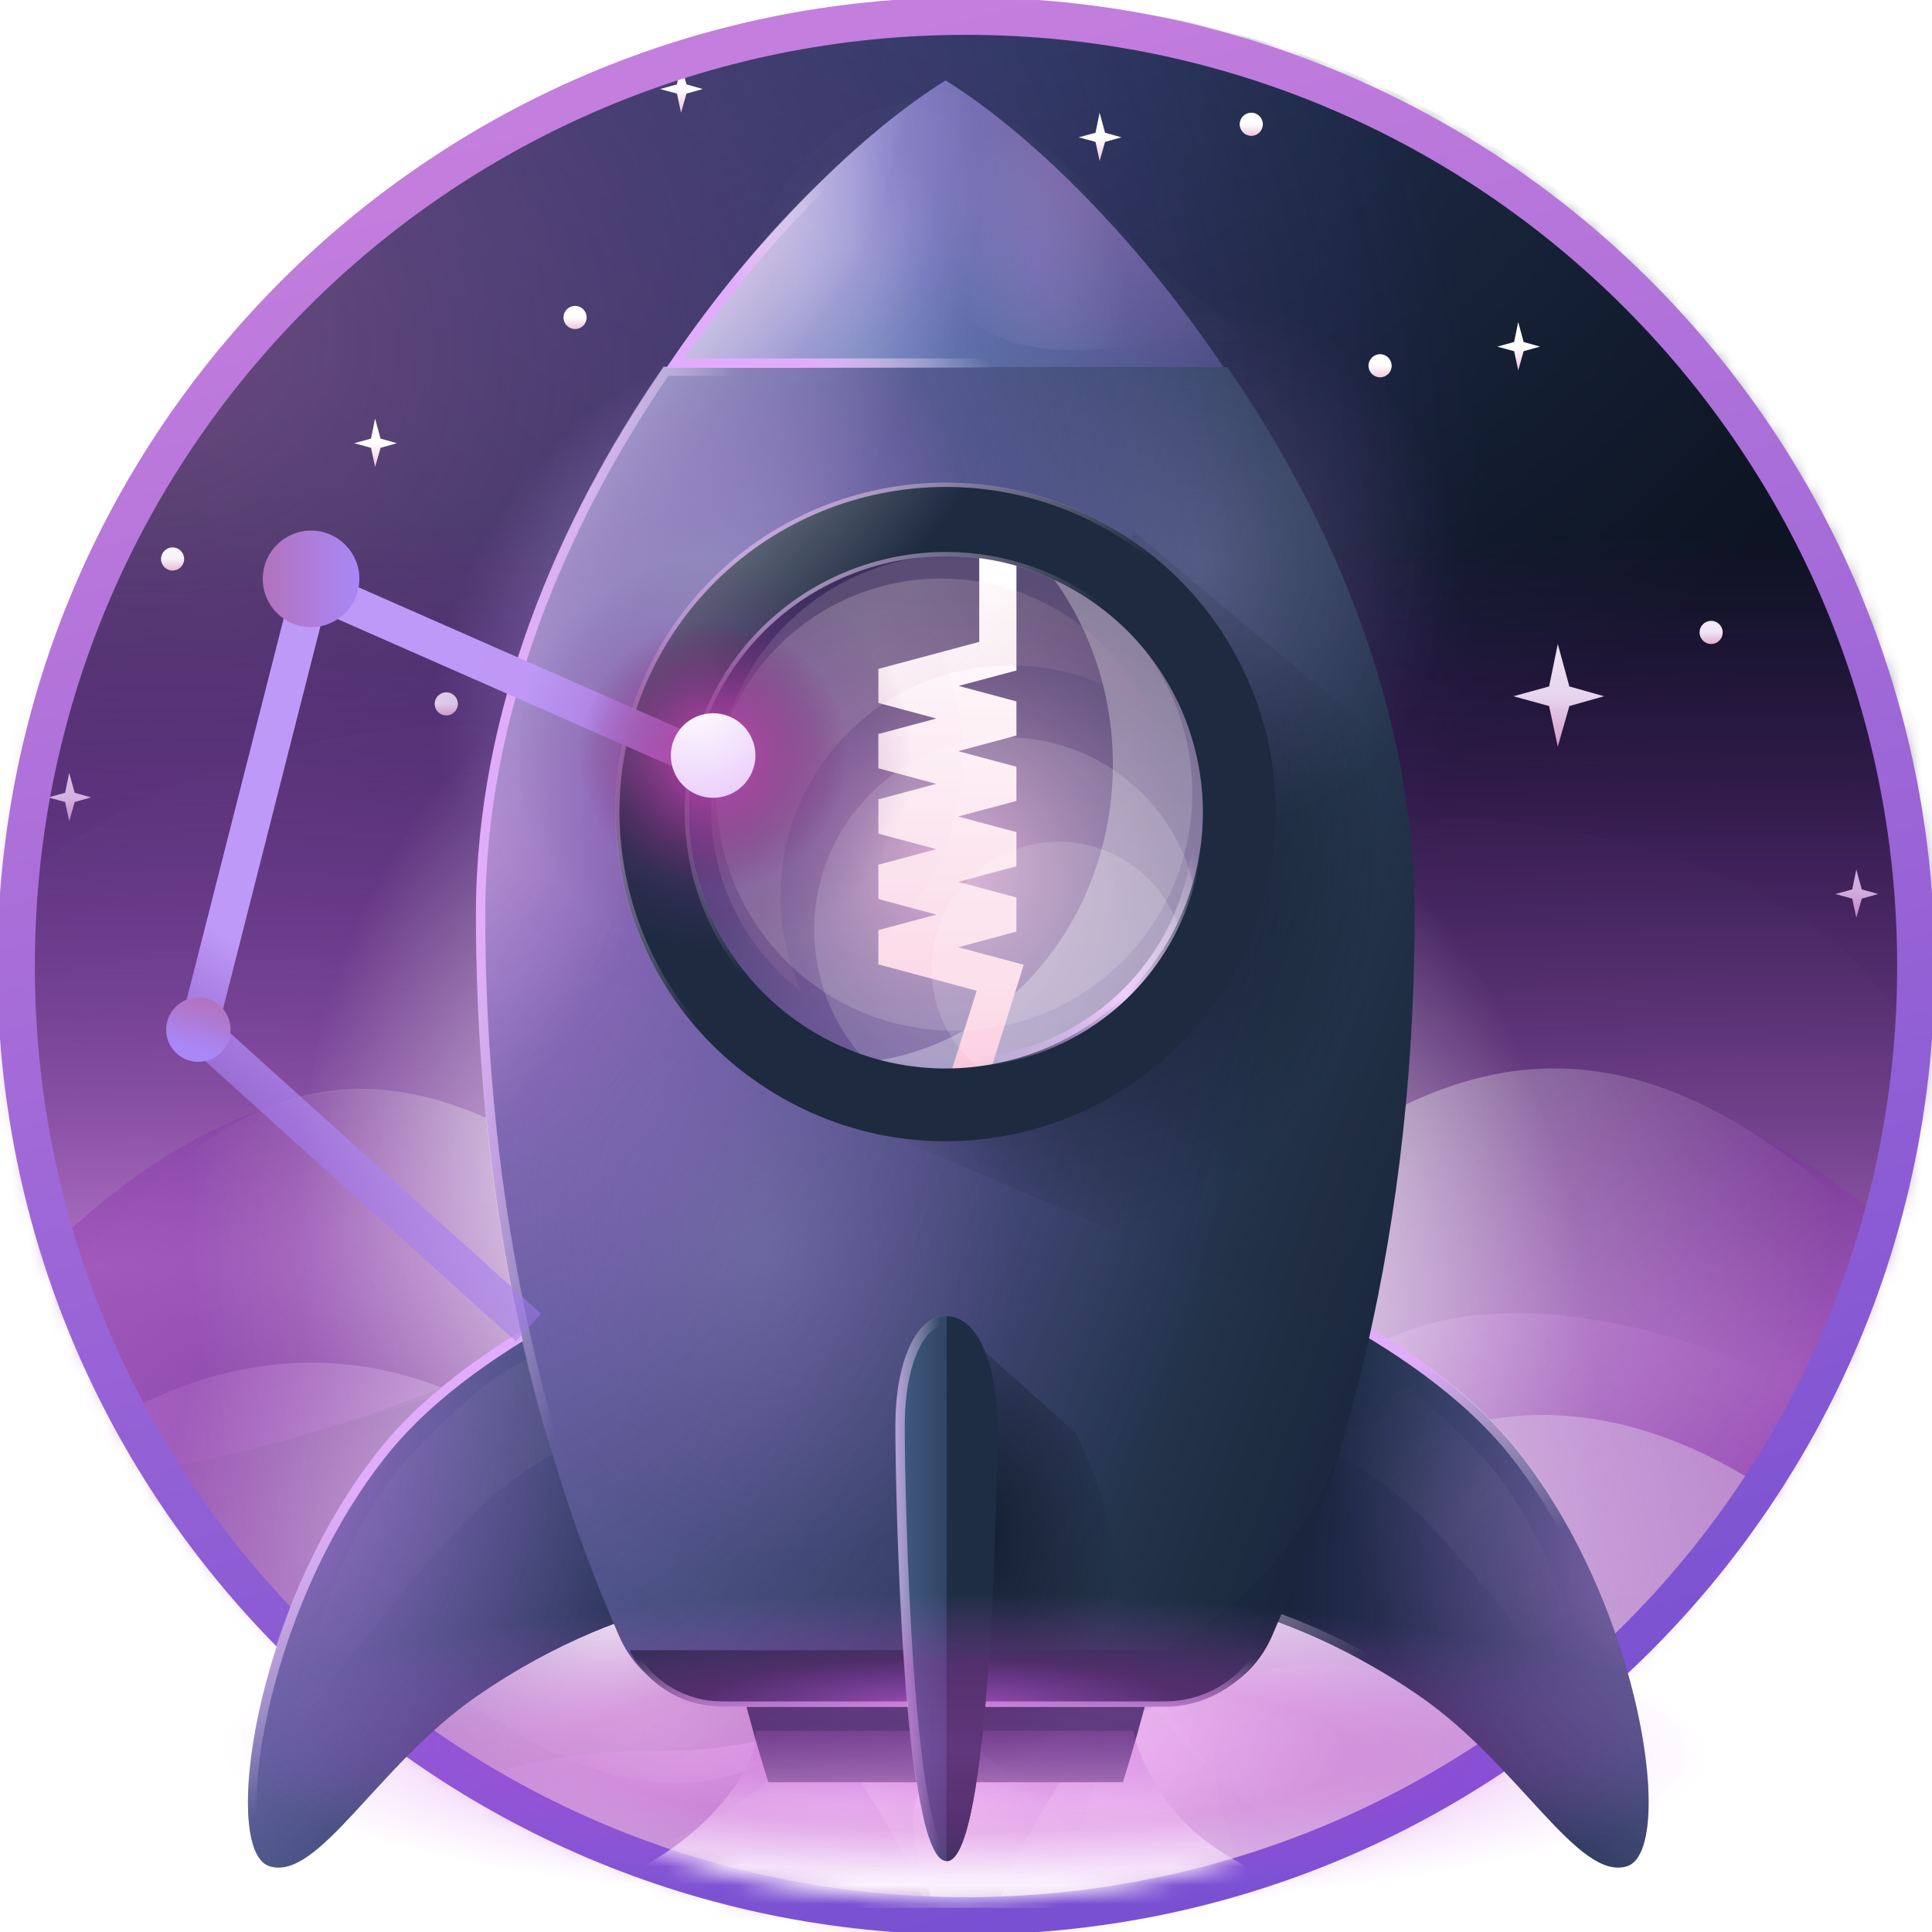 <svg width="103" height="103" viewBox="0 0 103 103" fill="none" xmlns="http://www.w3.org/2000/svg">
<g clip-path="url(#clip0_1632_44157)">
<mask id="mask0_1632_44157" style="mask-type:alpha" maskUnits="userSpaceOnUse" x="0" y="0" width="103" height="103">
<path d="M51.5 103C79.943 103 103 79.943 103 51.5C103 23.057 79.943 0 51.5 0C23.057 0 0 23.057 0 51.5C0 79.943 23.057 103 51.5 103Z" fill="#D9D9D9"/>
</mask>
<g mask="url(#mask0_1632_44157)">
<mask id="mask1_1632_44157" style="mask-type:alpha" maskUnits="userSpaceOnUse" x="0" y="0" width="103" height="103">
<path d="M51.5 103C79.943 103 103 79.943 103 51.5C103 23.057 79.943 0 51.5 0C23.057 0 0 23.057 0 51.5C0 79.943 23.057 103 51.5 103Z" fill="url(#paint0_radial_1632_44157)"/>
</mask>
<g mask="url(#mask1_1632_44157)">
<path d="M52.358 103C80.801 103 103.858 79.943 103.858 51.5C103.858 23.057 80.801 0 52.358 0C23.916 0 0.858 23.057 0.858 51.5C0.858 79.943 23.916 103 52.358 103Z" fill="url(#paint1_radial_1632_44157)"/>
<path opacity="0.6" d="M52.358 103C80.801 103 103.858 79.943 103.858 51.5C103.858 23.057 80.801 0 52.358 0C23.916 0 0.858 23.057 0.858 51.5C0.858 79.943 23.916 103 52.358 103Z" fill="url(#paint2_radial_1632_44157)"/>
<g filter="url(#filter0_d_1632_44157)">
<path d="M82.587 36.597L83.05 34.333L83.667 36.597L85.517 37.119L83.667 37.641L83.05 39.799L82.587 37.641L80.684 37.119L82.587 36.597Z" fill="url(#paint3_linear_1632_44157)"/>
</g>
<g filter="url(#filter1_d_1632_44157)">
<path d="M80.722 18.233L80.94 17.167L81.23 18.233L82.102 18.479L81.23 18.724L80.941 19.742L80.723 18.724L79.825 18.48L80.722 18.233Z" fill="url(#paint4_linear_1632_44157)"/>
</g>
<g filter="url(#filter2_d_1632_44157)">
<path d="M58.405 7.074L58.623 6.008L58.913 7.074L59.785 7.321L58.913 7.566L58.624 8.583L58.406 7.566L57.508 7.322L58.405 7.075V7.074Z" fill="url(#paint5_linear_1632_44157)"/>
</g>
<g filter="url(#filter3_d_1632_44157)">
<path d="M36.089 4.499L36.307 3.433L36.597 4.499L37.469 4.746L36.597 4.991L36.308 6.008L36.09 4.991L35.192 4.747L36.089 4.499Z" fill="url(#paint6_linear_1632_44157)"/>
</g>
<g filter="url(#filter4_d_1632_44157)">
<path d="M19.78 23.383L19.998 22.317L20.288 23.383L21.16 23.629L20.288 23.875L19.999 24.892L19.781 23.875L18.883 23.63L19.78 23.383Z" fill="url(#paint7_linear_1632_44157)"/>
</g>
<g filter="url(#filter5_d_1632_44157)">
<path d="M3.472 42.266L3.69 41.2L3.98 42.266L4.852 42.512L3.98 42.758L3.691 43.775L3.473 42.758L2.575 42.513L3.472 42.266Z" fill="url(#paint8_linear_1632_44157)"/>
</g>
<g filter="url(#filter6_d_1632_44157)">
<path d="M98.747 47.416L98.965 46.35L99.255 47.416L100.127 47.662L99.255 47.908L98.965 48.925L98.747 47.908L97.85 47.663L98.747 47.416Z" fill="url(#paint9_linear_1632_44157)"/>
</g>
<g filter="url(#filter7_d_1632_44157)">
<path d="M91.225 34.333C91.565 34.333 91.842 34.057 91.842 33.716C91.842 33.375 91.565 33.099 91.225 33.099C90.884 33.099 90.607 33.375 90.607 33.716C90.607 34.057 90.884 34.333 91.225 34.333Z" fill="url(#paint10_linear_1632_44157)"/>
</g>
<g filter="url(#filter8_d_1632_44157)">
<path d="M73.576 20.118C73.916 20.118 74.193 19.841 74.193 19.5C74.193 19.16 73.916 18.883 73.576 18.883C73.235 18.883 72.959 19.16 72.959 19.5C72.959 19.841 73.235 20.118 73.576 20.118Z" fill="url(#paint11_linear_1632_44157)"/>
</g>
<g filter="url(#filter9_d_1632_44157)">
<path d="M66.709 7.243C67.05 7.243 67.326 6.966 67.326 6.625C67.326 6.285 67.05 6.008 66.709 6.008C66.368 6.008 66.092 6.285 66.092 6.625C66.092 6.966 66.368 7.243 66.709 7.243Z" fill="url(#paint12_linear_1632_44157)"/>
</g>
<g filter="url(#filter10_d_1632_44157)">
<path d="M30.659 17.543C31 17.543 31.276 17.266 31.276 16.925C31.276 16.585 31 16.308 30.659 16.308C30.318 16.308 30.042 16.585 30.042 16.925C30.042 17.266 30.318 17.543 30.659 17.543Z" fill="url(#paint13_linear_1632_44157)"/>
</g>
<g filter="url(#filter11_d_1632_44157)">
<path d="M9.201 30.418C9.541 30.418 9.818 30.141 9.818 29.8C9.818 29.46 9.541 29.183 9.201 29.183C8.86 29.183 8.584 29.46 8.584 29.8C8.584 30.141 8.86 30.418 9.201 30.418Z" fill="url(#paint14_linear_1632_44157)"/>
</g>
<g filter="url(#filter12_d_1632_44157)">
<path d="M23.792 38.143C24.133 38.143 24.41 37.866 24.41 37.526C24.41 37.185 24.133 36.908 23.792 36.908C23.452 36.908 23.175 37.185 23.175 37.526C23.175 37.866 23.452 38.143 23.792 38.143Z" fill="url(#paint15_linear_1632_44157)"/>
</g>
<path d="M49.784 98.96C49.784 110.437 46.05 119.308 37.855 119.308C29.661 119.308 17.928 117.61 18.946 105.454C19.849 94.648 27.624 93.332 35.819 93.332C44.014 93.332 49.784 87.483 49.784 98.96Z" fill="url(#paint16_radial_1632_44157)"/>
<path opacity="0.829" d="M49.784 98.96C49.784 110.437 46.05 119.308 37.855 119.308C29.661 119.308 17.928 117.61 18.946 105.454C19.849 94.648 27.624 93.332 35.819 93.332C44.014 93.332 49.784 87.483 49.784 98.96Z" fill="url(#paint17_radial_1632_44157)"/>
<path d="M11.262 77.762C30.771 73.335 44.486 63.911 41.496 50.736C38.507 37.563 31.338 19.355 11.049 25.68C-6.988 31.302 -6.389 44.31 -3.399 57.483C-0.409 70.657 -8.245 82.19 11.261 77.762H11.262Z" fill="url(#paint18_radial_1632_44157)"/>
<path opacity="0.829" d="M11.262 77.762C30.77 73.335 44.885 65.669 42.772 56.356C40.658 47.043 34.744 34.362 14.345 40.208C-3.788 45.403 -4.02 54.748 -1.905 64.062C0.209 73.375 -8.245 82.19 11.262 77.762Z" fill="url(#paint19_radial_1632_44157)"/>
<path d="M0.593 68.72C10.041 58.331 21.599 54.169 30.935 62.661C40.27 71.151 52.239 84.846 41.072 94.795C31.147 103.639 21.205 96.775 11.869 88.284C2.532 79.793 -8.856 79.108 0.593 68.72Z" fill="url(#paint20_radial_1632_44157)"/>
<path opacity="0.829" d="M5.231 66.044C12.853 57.664 20.152 54.595 31.868 63.124C43.123 71.317 52.666 84.306 43.475 92.164C35.303 99.148 25.874 92.328 16.858 84.128C7.843 75.928 -2.39 74.424 5.231 66.044Z" fill="url(#paint21_radial_1632_44157)"/>
<path d="M-2.015 82.277C7.433 71.889 19.941 68.592 31.361 78.98C42.783 89.367 57.737 105.778 46.312 115.491C36.157 124.127 24.236 115.462 12.814 105.074C1.393 94.686 -11.464 92.667 -2.015 82.277Z" fill="url(#paint22_radial_1632_44157)"/>
<path opacity="0.829" d="M-2.015 82.277C7.433 71.889 19.941 68.592 31.361 78.98C42.783 89.367 57.737 105.778 46.312 115.491C36.157 124.127 24.236 115.462 12.814 105.074C1.393 94.686 -11.464 92.667 -2.015 82.277Z" fill="url(#paint23_radial_1632_44157)"/>
<path d="M50.046 102.103C54.62 112.629 61.58 119.277 69.096 116.011C76.611 112.745 86.694 106.511 80.917 95.768C75.781 86.218 68.125 88.109 60.609 91.375C53.094 94.642 45.471 91.576 50.046 102.103Z" fill="url(#paint24_radial_1632_44157)"/>
<path opacity="0.829" d="M50.046 102.103C54.62 112.629 61.58 119.277 69.096 116.011C76.611 112.745 86.694 106.511 80.917 95.768C75.781 86.218 68.125 88.109 60.609 91.375C53.094 94.642 45.471 91.576 50.046 102.103Z" fill="url(#paint25_radial_1632_44157)"/>
<path d="M91.572 72.099C80.768 68.226 70.927 69.391 67.656 78.517C64.385 87.643 61.301 101.282 73.15 104.251C83.682 106.89 88.025 98.675 91.297 89.549C94.567 80.423 102.376 75.971 91.572 72.099Z" fill="url(#paint26_radial_1632_44157)"/>
<path opacity="0.829" d="M91.572 72.099C80.768 68.226 70.927 69.391 67.656 78.517C64.385 87.643 61.301 101.282 73.15 104.251C83.682 106.89 88.025 98.675 91.297 89.549C94.567 80.423 102.376 75.971 91.572 72.099Z" fill="url(#paint27_radial_1632_44157)"/>
<path d="M89.668 85.636C70.117 82.059 56.266 72.394 59.037 57.251C61.808 42.105 68.668 20.951 89.031 26.619C107.134 31.657 106.748 46.438 103.978 61.581C101.207 76.726 109.22 89.213 89.668 85.636Z" fill="url(#paint28_radial_1632_44157)"/>
<path opacity="0.829" d="M89.668 85.636C70.117 82.059 55.866 74.589 57.756 64.258C59.645 53.928 65.244 39.667 85.717 44.737C103.916 49.243 104.367 59.456 102.477 69.786C100.586 80.116 109.22 89.213 89.668 85.636Z" fill="url(#paint29_radial_1632_44157)"/>
<path d="M111.508 75.414C97.398 59.901 82.239 51.779 72.904 60.27C63.568 68.761 52.29 83.214 68.391 98.59C82.706 112.26 93.183 105.983 102.518 97.491C111.854 89.001 125.617 90.927 111.508 75.414Z" fill="url(#paint30_radial_1632_44157)"/>
<path opacity="0.829" d="M105.176 70.877C93.794 58.363 84.112 52.674 71.873 60.628C60.117 68.269 51.632 82.421 64.806 94.658C76.515 105.535 86.377 99.189 95.393 90.989C104.408 82.788 116.557 83.39 105.176 70.877Z" fill="url(#paint31_radial_1632_44157)"/>
<path d="M101.16 85.511C91.712 75.122 79.655 71.415 69.223 80.903C58.792 90.391 45.253 105.514 56.556 115.339C66.602 124.073 77.585 116.262 88.016 106.774C98.448 97.286 110.609 95.899 101.16 85.511Z" fill="url(#paint32_radial_1632_44157)"/>
<path opacity="0.829" d="M101.16 85.511C91.712 75.122 79.655 71.415 69.223 80.903C58.792 90.391 45.253 105.514 56.556 115.339C66.602 124.073 77.585 116.262 88.016 106.774C98.448 97.286 110.609 95.899 101.16 85.511Z" fill="url(#paint33_radial_1632_44157)"/>
</g>
</g>
<path d="M51.5 102.142C79.469 102.142 102.142 79.469 102.142 51.5C102.142 23.531 79.469 0.858 51.5 0.858C23.531 0.858 0.858 23.531 0.858 51.5C0.858 79.469 23.531 102.142 51.5 102.142Z" stroke="url(#paint34_linear_1632_44157)" stroke-width="2"/>
<path d="M36.161 66.95C36.161 66.95 25.487 70.701 20.223 77.341C13.525 85.77 11.766 98.676 14.368 99.493C16.971 100.311 20.119 94.108 25.369 90.465C34.047 84.443 41.543 84.807 41.543 84.807L36.161 66.95Z" fill="url(#paint35_linear_1632_44157)"/>
<path opacity="0.6" d="M36.161 66.95C36.161 66.95 25.487 70.701 20.223 77.341C13.525 85.77 11.766 98.676 14.368 99.493C16.971 100.311 20.119 94.108 25.369 90.465C34.047 84.443 41.543 84.807 41.543 84.807L36.161 66.95Z" fill="url(#paint36_radial_1632_44157)"/>
<path opacity="0.05" d="M24.377 81.542C20.862 85.278 15.364 92.7 15.364 92.7C15.364 92.7 17.363 82.358 21.802 77.679C27.098 72.1 30.11 70.431 33.818 73.388C37.751 76.521 31.243 74.246 24.377 81.542Z" fill="url(#paint37_linear_1632_44157)"/>
<path d="M25.246 90.289C29.612 87.26 33.682 85.835 36.664 85.168C38.155 84.835 39.373 84.69 40.221 84.63C40.645 84.599 40.977 84.59 41.203 84.588H41.254L36.023 67.23C35.509 67.423 35 67.625 34.495 67.838C33.056 68.444 31.646 69.113 30.267 69.845C26.949 71.608 22.996 74.189 20.391 77.474C17.067 81.657 14.964 86.959 14.018 91.316C13.544 93.496 13.363 95.428 13.458 96.858C13.505 97.575 13.621 98.152 13.796 98.569C13.972 98.989 14.193 99.213 14.433 99.289C14.986 99.463 15.598 99.275 16.324 98.764C17.046 98.255 17.834 97.459 18.718 96.506C18.963 96.242 19.215 95.968 19.474 95.685C21.078 93.933 22.965 91.871 25.246 90.289ZM25.246 90.289L25.358 90.45" stroke="url(#paint38_linear_1632_44157)" stroke-width="0.5"/>
<path d="M64.95 66.95C64.95 66.95 75.626 70.701 80.889 77.341C87.587 85.77 89.347 98.676 86.744 99.493C84.143 100.311 80.993 94.108 75.744 90.465C67.065 84.443 59.569 84.807 59.569 84.807L64.95 66.95Z" fill="url(#paint39_linear_1632_44157)"/>
<path opacity="0.4" d="M64.95 66.95C64.95 66.95 75.626 70.701 80.889 77.341C87.587 85.77 89.347 98.676 86.744 99.493C84.143 100.311 80.993 94.108 75.744 90.465C67.065 84.443 59.569 84.807 59.569 84.807L64.95 66.95Z" fill="url(#paint40_radial_1632_44157)"/>
<path opacity="0.05" d="M76.449 81.542C79.965 85.278 85.462 92.7 85.462 92.7C85.462 92.7 83.464 82.358 79.024 77.679C73.73 72.1 70.717 70.431 67.007 73.388C63.076 76.521 69.582 74.246 76.449 81.542Z" fill="url(#paint41_linear_1632_44157)"/>
<path d="M75.866 90.289C78.147 91.871 80.035 93.933 81.639 95.685C81.898 95.968 82.149 96.242 82.394 96.506C83.279 97.459 84.067 98.255 84.79 98.764C85.514 99.275 86.126 99.463 86.68 99.289C86.919 99.213 87.141 98.989 87.317 98.569C87.492 98.152 87.608 97.575 87.655 96.858C87.75 95.428 87.568 93.496 87.095 91.316C86.148 86.959 84.045 81.657 80.721 77.473C78.117 74.188 74.163 71.608 70.845 69.845C69.467 69.113 68.056 68.444 66.618 67.838C66.079 67.611 65.644 67.439 65.343 67.324L65.091 67.229L59.858 84.588H59.91C60.136 84.591 60.467 84.6 60.891 84.63C62.089 84.722 63.278 84.901 64.449 85.168C67.431 85.835 71.501 87.26 75.866 90.289ZM75.866 90.289L75.759 90.444" stroke="url(#paint42_linear_1632_44157)" stroke-width="0.5"/>
<path d="M59.862 95.016C60.585 92.782 65.433 77.062 65.433 57.541C65.433 41.393 56.075 32.234 50.414 27.703C44.753 32.234 35.394 41.393 35.394 57.541C35.394 77.071 40.243 92.791 40.967 95.016H59.862Z" fill="url(#paint43_linear_1632_44157)"/>
<mask id="mask2_1632_44157" style="mask-type:alpha" maskUnits="userSpaceOnUse" x="29" y="85" width="44" height="17">
<path d="M50.986 101.283C62.837 101.283 72.444 97.825 72.444 93.558C72.444 89.292 62.837 85.833 50.986 85.833C39.135 85.833 29.527 89.292 29.527 93.558C29.527 97.825 39.135 101.283 50.986 101.283Z" fill="#D9D9D9"/>
</mask>
<g mask="url(#mask2_1632_44157)">
<g filter="url(#filter13_d_1632_44157)">
<path d="M40.255 92.271H60.426C60.426 92.271 60.855 94.917 63.431 97.421C66.005 99.925 71.585 101.713 71.585 101.713H29.097C29.097 101.713 34.398 100.274 37.681 96.992C40.685 93.987 40.255 92.271 40.255 92.271Z" fill="url(#paint44_linear_1632_44157)"/>
</g>
</g>
<path d="M25.407 48.743C25.407 67.93 30.297 81.06 33.032 87.272C34.004 89.477 36.25 90.881 38.659 90.881H62.165C64.574 90.881 66.82 89.477 67.792 87.273C70.528 81.062 75.417 67.936 75.417 48.742C75.417 37.871 70.989 27.629 65.434 19.573H35.39C29.823 27.637 25.407 37.871 25.407 48.743Z" fill="url(#paint45_linear_1632_44157)"/>
<path opacity="0.6" d="M25.407 48.743C25.407 67.93 30.297 81.06 33.033 87.272C34.004 89.477 36.25 90.881 38.659 90.881H62.165C64.574 90.881 66.82 89.477 67.792 87.273C70.528 81.062 75.417 67.936 75.417 48.742C75.417 37.871 70.989 27.629 65.434 19.573H35.39C29.824 27.637 25.407 37.871 25.407 48.743Z" fill="url(#paint46_radial_1632_44157)"/>
<path opacity="0.829" d="M25.407 48.743C25.407 60.073 27.112 69.292 29.072 76.22C31.667 85.396 40.877 90.881 50.412 90.881C59.948 90.881 69.158 85.397 71.753 76.221C73.712 69.292 75.417 60.076 75.417 48.742C75.417 37.871 70.989 27.629 65.434 19.573H35.39C29.823 27.637 25.407 37.871 25.407 48.743Z" fill="url(#paint47_radial_1632_44157)"/>
<path d="M73.731 39.483L60.427 28.325L48.41 60.942L71.585 70.812L73.731 39.483Z" fill="url(#paint48_radial_1632_44157)"/>
<path opacity="0.3" d="M68.98 46.122C76.563 43.743 80.296 34.118 77.317 24.622C74.339 15.127 65.777 9.358 58.194 11.736C50.611 14.115 46.878 23.741 49.857 33.236C52.835 42.732 61.397 48.501 68.98 46.122Z" fill="url(#paint49_radial_1632_44157)"/>
<path opacity="0.3" d="M46.664 85.605C54.247 83.226 57.518 72.129 53.971 60.82C50.423 49.51 41.4 42.27 33.817 44.649C26.234 47.028 22.962 58.124 26.51 69.434C30.058 80.744 39.081 87.984 46.664 85.605Z" fill="url(#paint50_radial_1632_44157)"/>
<path d="M26.119 49.187C31.766 52.934 41.655 47.964 48.209 38.088C54.762 28.211 55.497 17.167 49.851 13.421C44.205 9.675 34.315 14.644 27.762 24.521C21.209 34.398 20.473 45.441 26.119 49.187Z" fill="url(#paint51_radial_1632_44157)"/>
<path opacity="0.814" d="M48.41 79.162C48.41 86.584 50.214 90.995 50.481 91.842L57.499 97.85C57.766 97.003 59.569 92.595 59.569 85.17C59.569 81.898 58.581 78.816 57.341 76.392L50.638 70.383C49.395 72.811 48.41 75.889 48.41 79.162Z" fill="url(#paint52_radial_1632_44157)"/>
<path d="M33.563 87.979H67.293C66.772 88.892 66.019 89.65 65.11 90.177C64.201 90.705 63.169 90.983 62.117 90.983H38.483C37.465 90.983 36.468 90.703 35.6 90.173C34.732 89.643 34.028 88.884 33.563 87.979Z" fill="#1B283E"/>
<path opacity="0.6" d="M33.563 87.979H67.293C66.772 88.892 66.019 89.65 65.11 90.177C64.201 90.705 63.169 90.983 62.117 90.983H38.483C37.465 90.983 36.468 90.703 35.6 90.173C34.732 89.643 34.028 88.884 33.563 87.979Z" fill="url(#paint53_radial_1632_44157)"/>
<path d="M38.483 90.855C37.526 90.855 36.586 90.6 35.76 90.118C34.933 89.635 34.249 88.942 33.779 88.108H67.067C66.543 88.948 65.813 89.641 64.947 90.122C64.081 90.602 63.107 90.855 62.117 90.855H38.483Z" stroke="url(#paint54_linear_1632_44157)" stroke-width="0.3"/>
<path d="M34.827 90.667C34.715 90.416 34.562 90.091 34.375 89.692C32.24 85.142 25.622 71.047 25.622 48.742C25.622 37.968 29.982 27.815 35.503 19.787H65.321C70.83 27.806 75.202 37.969 75.202 48.742C75.202 71.052 68.586 85.14 66.449 89.69C66.262 90.09 66.108 90.415 65.997 90.667H34.827Z" stroke="url(#paint55_linear_1632_44157)" stroke-width="0.5"/>
<path d="M50.413 4.292C46.067 6.994 40.402 12.435 35.594 19.573H65.23C60.422 12.435 54.757 6.994 50.413 4.292Z" fill="url(#paint56_linear_1632_44157)"/>
<path opacity="0.829" d="M50.413 4.292C46.067 6.994 40.402 12.435 35.594 19.573H65.23C60.422 12.435 54.757 6.994 50.413 4.292Z" fill="url(#paint57_radial_1632_44157)"/>
<path opacity="0.6" d="M50.413 4.292C46.067 6.994 40.402 12.435 35.594 19.573H65.23C60.422 12.435 54.757 6.994 50.413 4.292Z" fill="url(#paint58_radial_1632_44157)"/>
<path opacity="0.6" d="M50.413 4.292C46.067 6.994 40.402 12.435 35.594 19.573H65.23C60.422 12.435 54.757 6.994 50.413 4.292Z" fill="url(#paint59_radial_1632_44157)"/>
<path opacity="0.829" d="M50.413 4.292C46.067 6.994 40.402 12.435 35.594 19.573H65.23C60.422 12.435 54.757 6.994 50.413 4.292Z" fill="url(#paint60_radial_1632_44157)"/>
<path opacity="0.829" d="M59.225 11.545C62.766 16.259 69.958 18.789 63.487 18.076C62.193 17.719 54.169 20.672 50.63 15.957C47.089 11.242 46.143 6.432 48.516 5.214C50.891 3.996 55.684 6.83 59.225 11.545Z" fill="url(#paint61_radial_1632_44157)"/>
<path opacity="0.829" d="M41.5 10.416C39.089 14.267 38.966 18.536 41.224 19.949C43.481 21.363 47.267 19.387 49.678 15.536C52.09 11.684 52.214 7.416 49.956 6.002C47.697 4.589 43.912 6.564 41.501 10.416H41.5Z" fill="url(#paint62_radial_1632_44157)"/>
<path d="M64.825 19.358H35.999C40.703 12.466 46.182 7.208 50.413 4.545C54.642 7.208 60.122 12.466 64.825 19.358Z" stroke="url(#paint63_linear_1632_44157)" stroke-width="0.5"/>
<path d="M50.467 70.172H50.459C48.843 70.172 47.77 72.664 47.77 76.002C47.77 79.349 48.128 99.217 50.459 99.217H50.476C52.807 99.217 53.164 79.341 53.164 76.002C53.156 72.664 52.084 70.172 50.467 70.172Z" fill="url(#paint64_linear_1632_44157)"/>
<path d="M50.468 99.003H50.476C50.539 99.003 50.623 98.972 50.731 98.851C50.839 98.729 50.952 98.538 51.063 98.273C51.287 97.744 51.489 96.974 51.669 96.02C52.028 94.117 52.29 91.538 52.48 88.847C52.861 83.467 52.95 77.668 52.95 76.003C52.945 74.352 52.679 72.927 52.224 71.923C51.764 70.91 51.148 70.387 50.468 70.387H50.459C49.778 70.387 49.161 70.911 48.704 71.924C48.251 72.927 47.984 74.352 47.984 76.002C47.984 77.672 48.074 83.471 48.454 88.85C48.644 91.54 48.906 94.119 49.265 96.021C49.445 96.975 49.648 97.745 49.871 98.274C49.983 98.538 50.095 98.73 50.203 98.851C50.312 98.972 50.395 99.003 50.458 99.003H50.468ZM50.468 99.003V99.217" stroke="url(#paint65_linear_1632_44157)" stroke-width="0.5"/>
<path d="M50.468 70.172L50.459 99.227H50.468C52.798 99.227 53.156 79.349 53.156 76.011C53.156 72.664 52.084 70.172 50.468 70.172Z" fill="#1F2D44"/>
<mask id="mask3_1632_44157" style="mask-type:alpha" maskUnits="userSpaceOnUse" x="35" y="28" width="31" height="31">
<path d="M50.423 28.436C42.222 28.436 35.591 35.062 35.591 43.221C35.591 51.394 42.239 58.004 50.423 58.004C58.623 58.004 65.254 51.378 65.254 43.221C65.254 35.046 58.623 28.436 50.423 28.436Z" fill="#A5DCF0"/>
</mask>
<g mask="url(#mask3_1632_44157)">
<path d="M34.889 46.001C34.889 37.219 39.585 29.061 50.705 28.886C61.827 28.713 66.692 37.219 66.692 46.001C66.692 54.783 59.661 63.293 50.879 63.293C42.097 63.293 34.889 54.783 34.889 46.001Z" fill="url(#paint66_radial_1632_44157)"/>
<path d="M50.531 30.277C42.374 30.277 35.761 36.89 35.761 45.047C35.761 53.204 42.374 59.817 50.531 59.817C58.688 59.817 65.301 53.204 65.301 45.047C65.301 36.89 58.688 30.277 50.531 30.277Z" fill="url(#paint67_radial_1632_44157)"/>
<path opacity="0.4" d="M34.508 44.714C34.508 35.647 41.144 28.297 50.615 28.297C60.087 28.297 66.723 35.647 66.723 44.714C66.723 53.781 60.088 63.293 50.615 63.293C41.144 63.293 34.508 53.781 34.508 44.714Z" fill="url(#paint68_linear_1632_44157)"/>
<g style="mix-blend-mode:soft-light" opacity="0.3">
<path fill-rule="evenodd" clip-rule="evenodd" d="M39.159 55.547C40.858 56.294 42.714 56.706 44.658 56.706C52.761 56.706 59.329 49.563 59.329 40.752C59.329 36.991 58.133 33.533 56.131 30.805C61.508 33.172 65.302 38.905 65.302 45.601C65.302 54.412 58.733 61.555 50.631 61.555C45.987 61.555 41.847 59.209 39.159 55.547Z" fill="white"/>
</g>
<g filter="url(#filter14_d_1632_44157)">
<path fill-rule="evenodd" clip-rule="evenodd" d="M52.663 50.923L52.665 50.92L54.579 51.433L49.392 67.932L47.478 67.419L52.069 52.818L46.83 51.414L46.827 49.585L46.839 49.583L49.918 48.758L46.83 47.929L46.827 46.101L46.838 46.099L49.918 45.273L46.83 44.445L46.827 42.616L46.835 42.614L49.918 41.789L46.83 40.961L46.827 39.132L46.837 39.13L49.918 38.305L46.83 37.477V35.661L52.206 34.22V27.038H54.189V35.739H54.187L54.188 35.744L51.107 36.569L54.185 37.393H54.188V39.214L51.083 40.046L54.183 40.877L54.188 40.878V42.699L51.083 43.531L54.184 44.362H54.188V46.183L51.083 47.015L54.186 47.846L54.188 47.847V49.667L51.083 50.5L52.663 50.923Z" fill="url(#paint69_linear_1632_44157)"/>
</g>
<g style="mix-blend-mode:soft-light" opacity="0.15">
<path d="M53.66 39.312C47.998 39.312 43.408 43.903 43.408 49.565C43.408 55.227 47.998 59.816 53.66 59.816C59.322 59.816 63.912 55.227 63.912 49.565C63.912 43.903 59.322 39.312 53.66 39.312Z" fill="white"/>
</g>
<g style="mix-blend-mode:soft-light" opacity="0.15">
<path d="M56.44 44.873C52.697 44.873 49.663 47.907 49.663 51.65C49.663 55.393 52.697 58.428 56.44 58.428C60.183 58.428 63.217 55.393 63.217 51.65C63.217 47.907 60.183 44.873 56.44 44.873Z" fill="white"/>
</g>
<g style="mix-blend-mode:soft-light" opacity="0.15">
<path d="M50.879 29.581C43.873 29.581 38.193 35.261 38.193 42.267C38.193 49.273 43.873 54.952 50.879 54.952C57.885 54.952 63.564 49.273 63.564 42.267C63.564 35.261 57.885 29.581 50.879 29.581Z" fill="white"/>
</g>
<path opacity="0.2" fill-rule="evenodd" clip-rule="evenodd" d="M61.335 37.993C59.197 36.355 56.578 35.47 53.885 35.474C47.108 35.474 41.614 40.967 41.614 47.745C41.614 49.573 42.014 51.307 42.73 52.865C41.23 51.72 40.014 50.245 39.178 48.554C38.343 46.862 37.908 45.001 37.91 43.114C37.91 36.338 43.404 30.843 50.181 30.843C55.13 30.843 59.395 33.774 61.335 37.993Z" fill="url(#paint70_linear_1632_44157)"/>
</g>
<path d="M65.722 51.943C70.51 43.511 67.551 32.821 59.092 28.033C50.633 23.261 39.893 26.211 35.106 34.642C30.319 43.075 33.278 53.764 41.737 58.553C50.196 63.342 60.935 60.375 65.722 51.943ZM62.342 50.04C58.606 56.602 50.244 58.907 43.661 55.183C37.079 51.459 34.767 43.123 38.503 36.562C42.238 30 50.6 27.695 57.183 31.418C63.766 35.144 66.079 43.478 62.342 50.04Z" fill="#1B283E"/>
<path opacity="0.829" d="M65.722 51.943C70.51 43.511 67.551 32.821 59.092 28.033C50.633 23.261 39.893 26.211 35.106 34.642C30.319 43.075 33.278 53.764 41.737 58.553C50.196 63.342 60.935 60.375 65.722 51.943ZM62.342 50.04C58.606 56.602 50.244 58.907 43.661 55.183C37.079 51.459 34.767 43.123 38.503 36.562C42.238 30 50.6 27.695 57.183 31.418C63.766 35.144 66.079 43.478 62.342 50.04Z" fill="url(#paint71_radial_1632_44157)"/>
<path d="M63.86 43.775C63.86 50.886 58.096 56.65 50.985 56.65" stroke="url(#paint72_linear_1632_44157)" stroke-width="0.5"/>
<path d="M35.191 34.691C39.951 26.305 50.632 23.371 59.044 28.117C67.455 32.879 70.4 43.51 65.638 51.895C60.877 60.281 50.197 63.231 41.785 58.469C33.373 53.707 30.43 43.076 35.191 34.691ZM43.614 55.268C50.243 59.019 58.664 56.696 62.426 50.088C66.189 43.479 63.86 35.084 57.231 31.334C50.601 27.583 42.181 29.905 38.418 36.514C34.655 43.123 36.985 51.517 43.614 55.268Z" stroke="url(#paint73_linear_1632_44157)" stroke-width="0.226"/>
<path opacity="0.3" d="M8.583 93.558C8.583 98.299 27.029 102.142 49.783 102.142C72.537 102.142 90.983 98.299 90.983 93.558C90.983 88.818 72.537 84.975 49.783 84.975C27.029 84.975 8.583 88.818 8.583 93.558Z" fill="url(#paint74_radial_1632_44157)"/>
<path d="M28.172 70.774L10.576 54.895L16.584 31.291L38.042 40.732" stroke="url(#paint75_linear_1632_44157)" stroke-width="2.001"/>
<path style="mix-blend-mode:lighten" d="M34.678 46.539C38.135 48.384 42.433 47.078 44.279 43.62C46.124 40.163 44.818 35.865 41.36 34.019C37.903 32.174 33.605 33.48 31.759 36.938C29.914 40.395 31.22 44.693 34.678 46.539Z" fill="url(#paint76_radial_1632_44157)"/>
<path opacity="0.6" d="M31.754 52.016C38.236 55.476 46.296 53.026 49.756 46.544C53.216 40.062 50.766 32.002 44.284 28.542C37.802 25.082 29.742 27.532 26.282 34.014C22.822 40.496 25.272 48.556 31.754 52.016Z" fill="url(#paint77_radial_1632_44157)"/>
<path d="M36.957 42.268C38.056 42.855 39.422 42.439 40.008 41.341C40.595 40.242 40.18 38.876 39.081 38.29C37.982 37.703 36.616 38.119 36.03 39.217C35.444 40.316 35.859 41.682 36.957 42.268Z" fill="url(#paint78_radial_1632_44157)"/>
<path d="M16.584 33.436C18.006 33.436 19.159 32.283 19.159 30.861C19.159 29.439 18.006 28.286 16.584 28.286C15.162 28.286 14.009 29.439 14.009 30.861C14.009 32.283 15.162 33.436 16.584 33.436Z" fill="url(#paint79_linear_1632_44157)"/>
<path d="M10.576 56.611C11.524 56.611 12.292 55.843 12.292 54.895C12.292 53.947 11.524 53.178 10.576 53.178C9.627 53.178 8.859 53.947 8.859 54.895C8.859 55.843 9.627 56.611 10.576 56.611Z" fill="url(#paint80_linear_1632_44157)"/>
</g>
<defs>
<filter id="filter0_d_1632_44157" x="76.304" y="29.953" width="13.594" height="14.226" filterUnits="userSpaceOnUse" color-interpolation-filters="sRGB">
<feFlood flood-opacity="0" result="BackgroundImageFix"/>
<feColorMatrix in="SourceAlpha" type="matrix" values="0 0 0 0 0 0 0 0 0 0 0 0 0 0 0 0 0 0 127 0" result="hardAlpha"/>
<feOffset/>
<feGaussianBlur stdDeviation="2.19"/>
<feColorMatrix type="matrix" values="0 0 0 0 0.951 0 0 0 0 0.371 0 0 0 0 0.61 0 0 0 1 0"/>
<feBlend mode="normal" in2="BackgroundImageFix" result="effect1_dropShadow_1632_44157"/>
<feBlend mode="normal" in="SourceGraphic" in2="effect1_dropShadow_1632_44157" result="shape"/>
</filter>
<filter id="filter1_d_1632_44157" x="77.761" y="15.103" width="6.405" height="6.703" filterUnits="userSpaceOnUse" color-interpolation-filters="sRGB">
<feFlood flood-opacity="0" result="BackgroundImageFix"/>
<feColorMatrix in="SourceAlpha" type="matrix" values="0 0 0 0 0 0 0 0 0 0 0 0 0 0 0 0 0 0 127 0" result="hardAlpha"/>
<feOffset/>
<feGaussianBlur stdDeviation="1.032"/>
<feColorMatrix type="matrix" values="0 0 0 0 0.951 0 0 0 0 0.371 0 0 0 0 0.61 0 0 0 1 0"/>
<feBlend mode="normal" in2="BackgroundImageFix" result="effect1_dropShadow_1632_44157"/>
<feBlend mode="normal" in="SourceGraphic" in2="effect1_dropShadow_1632_44157" result="shape"/>
</filter>
<filter id="filter2_d_1632_44157" x="55.444" y="3.944" width="6.405" height="6.703" filterUnits="userSpaceOnUse" color-interpolation-filters="sRGB">
<feFlood flood-opacity="0" result="BackgroundImageFix"/>
<feColorMatrix in="SourceAlpha" type="matrix" values="0 0 0 0 0 0 0 0 0 0 0 0 0 0 0 0 0 0 127 0" result="hardAlpha"/>
<feOffset/>
<feGaussianBlur stdDeviation="1.032"/>
<feColorMatrix type="matrix" values="0 0 0 0 0.951 0 0 0 0 0.371 0 0 0 0 0.61 0 0 0 1 0"/>
<feBlend mode="normal" in2="BackgroundImageFix" result="effect1_dropShadow_1632_44157"/>
<feBlend mode="normal" in="SourceGraphic" in2="effect1_dropShadow_1632_44157" result="shape"/>
</filter>
<filter id="filter3_d_1632_44157" x="33.128" y="1.369" width="6.405" height="6.703" filterUnits="userSpaceOnUse" color-interpolation-filters="sRGB">
<feFlood flood-opacity="0" result="BackgroundImageFix"/>
<feColorMatrix in="SourceAlpha" type="matrix" values="0 0 0 0 0 0 0 0 0 0 0 0 0 0 0 0 0 0 127 0" result="hardAlpha"/>
<feOffset/>
<feGaussianBlur stdDeviation="1.032"/>
<feColorMatrix type="matrix" values="0 0 0 0 0.951 0 0 0 0 0.371 0 0 0 0 0.61 0 0 0 1 0"/>
<feBlend mode="normal" in2="BackgroundImageFix" result="effect1_dropShadow_1632_44157"/>
<feBlend mode="normal" in="SourceGraphic" in2="effect1_dropShadow_1632_44157" result="shape"/>
</filter>
<filter id="filter4_d_1632_44157" x="16.819" y="20.253" width="6.405" height="6.703" filterUnits="userSpaceOnUse" color-interpolation-filters="sRGB">
<feFlood flood-opacity="0" result="BackgroundImageFix"/>
<feColorMatrix in="SourceAlpha" type="matrix" values="0 0 0 0 0 0 0 0 0 0 0 0 0 0 0 0 0 0 127 0" result="hardAlpha"/>
<feOffset/>
<feGaussianBlur stdDeviation="1.032"/>
<feColorMatrix type="matrix" values="0 0 0 0 0.951 0 0 0 0 0.371 0 0 0 0 0.61 0 0 0 1 0"/>
<feBlend mode="normal" in2="BackgroundImageFix" result="effect1_dropShadow_1632_44157"/>
<feBlend mode="normal" in="SourceGraphic" in2="effect1_dropShadow_1632_44157" result="shape"/>
</filter>
<filter id="filter5_d_1632_44157" x="0.511" y="39.136" width="6.405" height="6.703" filterUnits="userSpaceOnUse" color-interpolation-filters="sRGB">
<feFlood flood-opacity="0" result="BackgroundImageFix"/>
<feColorMatrix in="SourceAlpha" type="matrix" values="0 0 0 0 0 0 0 0 0 0 0 0 0 0 0 0 0 0 127 0" result="hardAlpha"/>
<feOffset/>
<feGaussianBlur stdDeviation="1.032"/>
<feColorMatrix type="matrix" values="0 0 0 0 0.951 0 0 0 0 0.371 0 0 0 0 0.61 0 0 0 1 0"/>
<feBlend mode="normal" in2="BackgroundImageFix" result="effect1_dropShadow_1632_44157"/>
<feBlend mode="normal" in="SourceGraphic" in2="effect1_dropShadow_1632_44157" result="shape"/>
</filter>
<filter id="filter6_d_1632_44157" x="95.786" y="44.286" width="6.405" height="6.703" filterUnits="userSpaceOnUse" color-interpolation-filters="sRGB">
<feFlood flood-opacity="0" result="BackgroundImageFix"/>
<feColorMatrix in="SourceAlpha" type="matrix" values="0 0 0 0 0 0 0 0 0 0 0 0 0 0 0 0 0 0 127 0" result="hardAlpha"/>
<feOffset/>
<feGaussianBlur stdDeviation="1.032"/>
<feColorMatrix type="matrix" values="0 0 0 0 0.951 0 0 0 0 0.371 0 0 0 0 0.61 0 0 0 1 0"/>
<feBlend mode="normal" in2="BackgroundImageFix" result="effect1_dropShadow_1632_44157"/>
<feBlend mode="normal" in="SourceGraphic" in2="effect1_dropShadow_1632_44157" result="shape"/>
</filter>
<filter id="filter7_d_1632_44157" x="80.537" y="23.029" width="21.374" height="21.374" filterUnits="userSpaceOnUse" color-interpolation-filters="sRGB">
<feFlood flood-opacity="0" result="BackgroundImageFix"/>
<feColorMatrix in="SourceAlpha" type="matrix" values="0 0 0 0 0 0 0 0 0 0 0 0 0 0 0 0 0 0 127 0" result="hardAlpha"/>
<feOffset/>
<feGaussianBlur stdDeviation="5.035"/>
<feColorMatrix type="matrix" values="0 0 0 0 0.951 0 0 0 0 0.371 0 0 0 0 0.61 0 0 0 1 0"/>
<feBlend mode="normal" in2="BackgroundImageFix" result="effect1_dropShadow_1632_44157"/>
<feBlend mode="normal" in="SourceGraphic" in2="effect1_dropShadow_1632_44157" result="shape"/>
</filter>
<filter id="filter8_d_1632_44157" x="62.889" y="8.813" width="21.374" height="21.374" filterUnits="userSpaceOnUse" color-interpolation-filters="sRGB">
<feFlood flood-opacity="0" result="BackgroundImageFix"/>
<feColorMatrix in="SourceAlpha" type="matrix" values="0 0 0 0 0 0 0 0 0 0 0 0 0 0 0 0 0 0 127 0" result="hardAlpha"/>
<feOffset/>
<feGaussianBlur stdDeviation="5.035"/>
<feColorMatrix type="matrix" values="0 0 0 0 0.951 0 0 0 0 0.371 0 0 0 0 0.61 0 0 0 1 0"/>
<feBlend mode="normal" in2="BackgroundImageFix" result="effect1_dropShadow_1632_44157"/>
<feBlend mode="normal" in="SourceGraphic" in2="effect1_dropShadow_1632_44157" result="shape"/>
</filter>
<filter id="filter9_d_1632_44157" x="56.022" y="-4.062" width="21.374" height="21.374" filterUnits="userSpaceOnUse" color-interpolation-filters="sRGB">
<feFlood flood-opacity="0" result="BackgroundImageFix"/>
<feColorMatrix in="SourceAlpha" type="matrix" values="0 0 0 0 0 0 0 0 0 0 0 0 0 0 0 0 0 0 127 0" result="hardAlpha"/>
<feOffset/>
<feGaussianBlur stdDeviation="5.035"/>
<feColorMatrix type="matrix" values="0 0 0 0 0.951 0 0 0 0 0.371 0 0 0 0 0.61 0 0 0 1 0"/>
<feBlend mode="normal" in2="BackgroundImageFix" result="effect1_dropShadow_1632_44157"/>
<feBlend mode="normal" in="SourceGraphic" in2="effect1_dropShadow_1632_44157" result="shape"/>
</filter>
<filter id="filter10_d_1632_44157" x="19.972" y="6.238" width="21.374" height="21.374" filterUnits="userSpaceOnUse" color-interpolation-filters="sRGB">
<feFlood flood-opacity="0" result="BackgroundImageFix"/>
<feColorMatrix in="SourceAlpha" type="matrix" values="0 0 0 0 0 0 0 0 0 0 0 0 0 0 0 0 0 0 127 0" result="hardAlpha"/>
<feOffset/>
<feGaussianBlur stdDeviation="5.035"/>
<feColorMatrix type="matrix" values="0 0 0 0 0.951 0 0 0 0 0.371 0 0 0 0 0.61 0 0 0 1 0"/>
<feBlend mode="normal" in2="BackgroundImageFix" result="effect1_dropShadow_1632_44157"/>
<feBlend mode="normal" in="SourceGraphic" in2="effect1_dropShadow_1632_44157" result="shape"/>
</filter>
<filter id="filter11_d_1632_44157" x="-1.486" y="19.113" width="21.374" height="21.374" filterUnits="userSpaceOnUse" color-interpolation-filters="sRGB">
<feFlood flood-opacity="0" result="BackgroundImageFix"/>
<feColorMatrix in="SourceAlpha" type="matrix" values="0 0 0 0 0 0 0 0 0 0 0 0 0 0 0 0 0 0 127 0" result="hardAlpha"/>
<feOffset/>
<feGaussianBlur stdDeviation="5.035"/>
<feColorMatrix type="matrix" values="0 0 0 0 0.951 0 0 0 0 0.371 0 0 0 0 0.61 0 0 0 1 0"/>
<feBlend mode="normal" in2="BackgroundImageFix" result="effect1_dropShadow_1632_44157"/>
<feBlend mode="normal" in="SourceGraphic" in2="effect1_dropShadow_1632_44157" result="shape"/>
</filter>
<filter id="filter12_d_1632_44157" x="13.105" y="26.838" width="21.374" height="21.374" filterUnits="userSpaceOnUse" color-interpolation-filters="sRGB">
<feFlood flood-opacity="0" result="BackgroundImageFix"/>
<feColorMatrix in="SourceAlpha" type="matrix" values="0 0 0 0 0 0 0 0 0 0 0 0 0 0 0 0 0 0 127 0" result="hardAlpha"/>
<feOffset/>
<feGaussianBlur stdDeviation="5.035"/>
<feColorMatrix type="matrix" values="0 0 0 0 0.951 0 0 0 0 0.371 0 0 0 0 0.61 0 0 0 1 0"/>
<feBlend mode="normal" in2="BackgroundImageFix" result="effect1_dropShadow_1632_44157"/>
<feBlend mode="normal" in="SourceGraphic" in2="effect1_dropShadow_1632_44157" result="shape"/>
</filter>
<filter id="filter13_d_1632_44157" x="14.097" y="77.271" width="72.487" height="39.442" filterUnits="userSpaceOnUse" color-interpolation-filters="sRGB">
<feFlood flood-opacity="0" result="BackgroundImageFix"/>
<feColorMatrix in="SourceAlpha" type="matrix" values="0 0 0 0 0 0 0 0 0 0 0 0 0 0 0 0 0 0 127 0" result="hardAlpha"/>
<feOffset/>
<feGaussianBlur stdDeviation="7.5"/>
<feColorMatrix type="matrix" values="0 0 0 0 0.951 0 0 0 0 0.371 0 0 0 0 0.61 0 0 0 1 0"/>
<feBlend mode="normal" in2="BackgroundImageFix" result="effect1_dropShadow_1632_44157"/>
<feBlend mode="normal" in="SourceGraphic" in2="effect1_dropShadow_1632_44157" result="shape"/>
</filter>
<filter id="filter14_d_1632_44157" x="41.367" y="21.578" width="18.672" height="51.814" filterUnits="userSpaceOnUse" color-interpolation-filters="sRGB">
<feFlood flood-opacity="0" result="BackgroundImageFix"/>
<feColorMatrix in="SourceAlpha" type="matrix" values="0 0 0 0 0 0 0 0 0 0 0 0 0 0 0 0 0 0 127 0" result="hardAlpha"/>
<feOffset/>
<feGaussianBlur stdDeviation="2.73"/>
<feColorMatrix type="matrix" values="0 0 0 0 0.951 0 0 0 0 0.371 0 0 0 0 0.61 0 0 0 1 0"/>
<feBlend mode="normal" in2="BackgroundImageFix" result="effect1_dropShadow_1632_44157"/>
<feBlend mode="normal" in="SourceGraphic" in2="effect1_dropShadow_1632_44157" result="shape"/>
</filter>
<radialGradient id="paint0_radial_1632_44157" cx="0" cy="0" r="1" gradientUnits="userSpaceOnUse" gradientTransform="translate(51.5 -12.446) rotate(90) scale(58.796)">
<stop stop-color="#263A5E"/>
<stop offset="1" stop-color="#0C1321"/>
</radialGradient>
<radialGradient id="paint1_radial_1632_44157" cx="0" cy="0" r="1" gradientUnits="userSpaceOnUse" gradientTransform="translate(52.358 -12.446) rotate(90) scale(58.796)">
<stop stop-color="#263A5E"/>
<stop offset="1" stop-color="#0C1321"/>
</radialGradient>
<radialGradient id="paint2_radial_1632_44157" cx="0" cy="0" r="1" gradientUnits="userSpaceOnUse" gradientTransform="translate(5.15 16.308) rotate(27.281) scale(76.778 63.017)">
<stop stop-color="#B071BF"/>
<stop offset="1" stop-color="#8B60EC" stop-opacity="0.01"/>
</radialGradient>
<linearGradient id="paint3_linear_1632_44157" x1="78.755" y1="37.066" x2="78.755" y2="46.894" gradientUnits="userSpaceOnUse">
<stop stop-color="white"/>
<stop offset="1" stop-color="#C42E6C"/>
</linearGradient>
<linearGradient id="paint4_linear_1632_44157" x1="78.917" y1="18.454" x2="78.917" y2="23.084" gradientUnits="userSpaceOnUse">
<stop stop-color="white"/>
<stop offset="1" stop-color="#C42E6C"/>
</linearGradient>
<linearGradient id="paint5_linear_1632_44157" x1="56.6" y1="7.296" x2="56.6" y2="11.926" gradientUnits="userSpaceOnUse">
<stop stop-color="white"/>
<stop offset="1" stop-color="#C42E6C"/>
</linearGradient>
<linearGradient id="paint6_linear_1632_44157" x1="34.284" y1="4.721" x2="34.284" y2="9.351" gradientUnits="userSpaceOnUse">
<stop stop-color="white"/>
<stop offset="1" stop-color="#C42E6C"/>
</linearGradient>
<linearGradient id="paint7_linear_1632_44157" x1="17.975" y1="23.604" x2="17.975" y2="28.234" gradientUnits="userSpaceOnUse">
<stop stop-color="white"/>
<stop offset="1" stop-color="#C42E6C"/>
</linearGradient>
<linearGradient id="paint8_linear_1632_44157" x1="1.667" y1="42.487" x2="1.667" y2="47.117" gradientUnits="userSpaceOnUse">
<stop stop-color="white"/>
<stop offset="1" stop-color="#C42E6C"/>
</linearGradient>
<linearGradient id="paint9_linear_1632_44157" x1="96.942" y1="47.638" x2="96.942" y2="52.267" gradientUnits="userSpaceOnUse">
<stop stop-color="white"/>
<stop offset="1" stop-color="#C42E6C"/>
</linearGradient>
<linearGradient id="paint10_linear_1632_44157" x1="90.114" y1="33.716" x2="90.114" y2="35.936" gradientUnits="userSpaceOnUse">
<stop stop-color="white"/>
<stop offset="1" stop-color="#C42E6C"/>
</linearGradient>
<linearGradient id="paint11_linear_1632_44157" x1="72.466" y1="19.5" x2="72.466" y2="21.721" gradientUnits="userSpaceOnUse">
<stop stop-color="white"/>
<stop offset="1" stop-color="#C42E6C"/>
</linearGradient>
<linearGradient id="paint12_linear_1632_44157" x1="65.599" y1="6.625" x2="65.599" y2="8.846" gradientUnits="userSpaceOnUse">
<stop stop-color="white"/>
<stop offset="1" stop-color="#C42E6C"/>
</linearGradient>
<linearGradient id="paint13_linear_1632_44157" x1="29.549" y1="16.925" x2="29.549" y2="19.146" gradientUnits="userSpaceOnUse">
<stop stop-color="white"/>
<stop offset="1" stop-color="#C42E6C"/>
</linearGradient>
<linearGradient id="paint14_linear_1632_44157" x1="8.091" y1="29.8" x2="8.091" y2="32.021" gradientUnits="userSpaceOnUse">
<stop stop-color="white"/>
<stop offset="1" stop-color="#C42E6C"/>
</linearGradient>
<linearGradient id="paint15_linear_1632_44157" x1="22.683" y1="37.526" x2="22.683" y2="39.746" gradientUnits="userSpaceOnUse">
<stop stop-color="white"/>
<stop offset="1" stop-color="#C42E6C"/>
</linearGradient>
<radialGradient id="paint16_radial_1632_44157" cx="0" cy="0" r="1" gradientUnits="userSpaceOnUse" gradientTransform="translate(44.634 90.125) rotate(119.932) scale(49.026 338.735)">
<stop stop-color="#AE70C4"/>
<stop offset="1" stop-color="#73109D" stop-opacity="0.17"/>
</radialGradient>
<radialGradient id="paint17_radial_1632_44157" cx="0" cy="0" r="1" gradientUnits="userSpaceOnUse" gradientTransform="translate(45.062 96.133) rotate(116.565) scale(9.596 17.925)">
<stop stop-color="white"/>
<stop offset="1" stop-color="white" stop-opacity="0.01"/>
</radialGradient>
<radialGradient id="paint18_radial_1632_44157" cx="0" cy="0" r="1" gradientUnits="userSpaceOnUse" gradientTransform="translate(5.175 67.59) rotate(-90.895) scale(39.904 184.723)">
<stop stop-color="#AE70C4"/>
<stop offset="1" stop-color="#73109D" stop-opacity="0"/>
</radialGradient>
<radialGradient id="paint19_radial_1632_44157" cx="0" cy="0" r="1" gradientUnits="userSpaceOnUse" gradientTransform="translate(38.135 63.924) rotate(-177.175) scale(22.319 30.372)">
<stop stop-color="white"/>
<stop offset="1" stop-color="white" stop-opacity="0.01"/>
</radialGradient>
<radialGradient id="paint20_radial_1632_44157" cx="0" cy="0" r="1" gradientUnits="userSpaceOnUse" gradientTransform="translate(-0.813 82.053) rotate(-48.757) scale(33.784 256.491)">
<stop stop-color="#AE70C4"/>
<stop offset="1" stop-color="#73109D" stop-opacity="0"/>
</radialGradient>
<radialGradient id="paint21_radial_1632_44157" cx="0" cy="0" r="1" gradientUnits="userSpaceOnUse" gradientTransform="translate(55.792 66.092) rotate(171.336) scale(45.583 48.389)">
<stop stop-color="white"/>
<stop offset="1" stop-color="white" stop-opacity="0.01"/>
</radialGradient>
<radialGradient id="paint22_radial_1632_44157" cx="0" cy="0" r="1" gradientUnits="userSpaceOnUse" gradientTransform="translate(-2.111 96.796) rotate(-6.153) scale(69.474 551.038)">
<stop stop-color="#AE70C4"/>
<stop offset="1" stop-color="#73109D" stop-opacity="0.17"/>
</radialGradient>
<radialGradient id="paint23_radial_1632_44157" cx="0" cy="0" r="1" gradientUnits="userSpaceOnUse" gradientTransform="translate(32.617 85.833) rotate(169.509) scale(23.569 30.194)">
<stop stop-color="white"/>
<stop offset="1" stop-color="white" stop-opacity="0.01"/>
</radialGradient>
<radialGradient id="paint24_radial_1632_44157" cx="0" cy="0" r="1" gradientUnits="userSpaceOnUse" gradientTransform="translate(51.248 91.947) rotate(36.579) scale(49.026 338.735)">
<stop stop-color="#AE70C4"/>
<stop offset="1" stop-color="#73109D" stop-opacity="0.17"/>
</radialGradient>
<radialGradient id="paint25_radial_1632_44157" cx="0" cy="0" r="1" gradientUnits="userSpaceOnUse" gradientTransform="translate(49.354 95.704) rotate(18.061) scale(20.765 38.785)">
<stop stop-color="white"/>
<stop offset="1" stop-color="white" stop-opacity="0.01"/>
</radialGradient>
<radialGradient id="paint26_radial_1632_44157" cx="0" cy="0" r="1" gradientUnits="userSpaceOnUse" gradientTransform="translate(97.834 80.815) rotate(165.458) scale(51.407 382.176)">
<stop stop-color="#AE70C4"/>
<stop offset="1" stop-color="#73109D" stop-opacity="0.17"/>
</radialGradient>
<radialGradient id="paint27_radial_1632_44157" cx="0" cy="0" r="1" gradientUnits="userSpaceOnUse" gradientTransform="translate(73.18 73.646) rotate(46.025) scale(13.758 28.696)">
<stop stop-color="white"/>
<stop offset="1" stop-color="white" stop-opacity="0.01"/>
</radialGradient>
<radialGradient id="paint28_radial_1632_44157" cx="0" cy="0" r="1" gradientUnits="userSpaceOnUse" gradientTransform="translate(95.58 73.664) rotate(-90.037) scale(45.246 184.485)">
<stop stop-color="#AE70C4"/>
<stop offset="1" stop-color="#73109D" stop-opacity="0"/>
</radialGradient>
<radialGradient id="paint29_radial_1632_44157" cx="0" cy="0" r="1" gradientUnits="userSpaceOnUse" gradientTransform="translate(62.558 72.242) rotate(-6.817) scale(22.356 33.129)">
<stop stop-color="white"/>
<stop offset="1" stop-color="white" stop-opacity="0.01"/>
</radialGradient>
<radialGradient id="paint30_radial_1632_44157" cx="0" cy="0" r="1" gradientUnits="userSpaceOnUse" gradientTransform="translate(116.503 92.692) rotate(-131.588) scale(50.445 256.515)">
<stop stop-color="#AE70C4"/>
<stop offset="1" stop-color="#73109D" stop-opacity="0"/>
</radialGradient>
<radialGradient id="paint31_radial_1632_44157" cx="0" cy="0" r="1" gradientUnits="userSpaceOnUse" gradientTransform="translate(43.334 58.521) rotate(12.9) scale(55.045 46.13)">
<stop stop-color="white"/>
<stop offset="1" stop-color="white" stop-opacity="0.01"/>
</radialGradient>
<radialGradient id="paint32_radial_1632_44157" cx="0" cy="0" r="1" gradientUnits="userSpaceOnUse" gradientTransform="translate(101.877 99.471) rotate(-171.287) scale(66.892 522.732)">
<stop stop-color="#AE70C4"/>
<stop offset="1" stop-color="#73109D" stop-opacity="0.17"/>
</radialGradient>
<radialGradient id="paint33_radial_1632_44157" cx="0" cy="0" r="1" gradientUnits="userSpaceOnUse" gradientTransform="translate(59.18 89.622) rotate(13.38) scale(52.166 56.364)">
<stop stop-color="white"/>
<stop offset="1" stop-color="white" stop-opacity="0.01"/>
</radialGradient>
<linearGradient id="paint34_linear_1632_44157" x1="-21.653" y1="19.491" x2="3.466" y2="115.559" gradientUnits="userSpaceOnUse">
<stop stop-color="#C47EDD"/>
<stop offset="1" stop-color="#7850D1"/>
</linearGradient>
<linearGradient id="paint35_linear_1632_44157" x1="2.49" y1="93.129" x2="29.957" y2="104.717" gradientUnits="userSpaceOnUse">
<stop stop-color="#5B79A2"/>
<stop offset="1" stop-color="#18253C"/>
</linearGradient>
<radialGradient id="paint36_radial_1632_44157" cx="0" cy="0" r="1" gradientUnits="userSpaceOnUse" gradientTransform="translate(13.121 78.61) rotate(5.026) scale(24.646 29.347)">
<stop stop-color="#D472EB"/>
<stop offset="1" stop-color="#8B60EC" stop-opacity="0.01"/>
</radialGradient>
<linearGradient id="paint37_linear_1632_44157" x1="27.811" y1="73.388" x2="15.365" y2="91.842" gradientUnits="userSpaceOnUse">
<stop stop-color="#FCE3EE"/>
<stop offset="1" stop-color="#FCE3EE" stop-opacity="0"/>
</linearGradient>
<linearGradient id="paint38_linear_1632_44157" x1="27.811" y1="87.55" x2="21.373" y2="77.679" gradientUnits="userSpaceOnUse">
<stop stop-color="#FAF1FE" stop-opacity="0"/>
<stop offset="1" stop-color="#E2ACFC"/>
</linearGradient>
<linearGradient id="paint39_linear_1632_44157" x1="101.628" y1="79.396" x2="74.161" y2="88.837" gradientUnits="userSpaceOnUse">
<stop stop-color="#5B79A2"/>
<stop offset="1" stop-color="#18253C"/>
</linearGradient>
<radialGradient id="paint40_radial_1632_44157" cx="0" cy="0" r="1" gradientUnits="userSpaceOnUse" gradientTransform="translate(87.036 84.117) rotate(-87.614) scale(20.618 18.108)">
<stop stop-color="#E582FD"/>
<stop offset="1" stop-color="#8B60EC" stop-opacity="0.01"/>
</radialGradient>
<linearGradient id="paint41_linear_1632_44157" x1="72.443" y1="75.104" x2="82.743" y2="87.121" gradientUnits="userSpaceOnUse">
<stop offset="0.022" stop-color="#FCE3EE" stop-opacity="0"/>
<stop offset="0.484" stop-color="#FCE3EE"/>
<stop offset="1" stop-color="#FCE3EE" stop-opacity="0"/>
</linearGradient>
<linearGradient id="paint42_linear_1632_44157" x1="74.161" y1="87.55" x2="67.723" y2="77.679" gradientUnits="userSpaceOnUse">
<stop stop-color="#FAF1FE" stop-opacity="0"/>
<stop offset="1" stop-color="#E2ACFC"/>
</linearGradient>
<linearGradient id="paint43_linear_1632_44157" x1="55.377" y1="64.014" x2="51.139" y2="98.595" gradientUnits="userSpaceOnUse">
<stop stop-color="#5B79A2"/>
<stop offset="1" stop-color="#18253C"/>
</linearGradient>
<linearGradient id="paint44_linear_1632_44157" x1="50.127" y1="99.996" x2="50.127" y2="92.271" gradientUnits="userSpaceOnUse">
<stop stop-color="white"/>
<stop offset="0.524" stop-color="#F4E5FB" stop-opacity="0.596"/>
<stop offset="1" stop-color="#AC6FC6" stop-opacity="0.25"/>
</linearGradient>
<linearGradient id="paint45_linear_1632_44157" x1="5.065" y1="59.654" x2="69.01" y2="82.829" gradientUnits="userSpaceOnUse">
<stop stop-color="#5B79A2"/>
<stop offset="1" stop-color="#18253C"/>
</linearGradient>
<radialGradient id="paint46_radial_1632_44157" cx="0" cy="0" r="1" gradientUnits="userSpaceOnUse" gradientTransform="translate(25.237 45.065) rotate(6.216) scale(43.602 64.029)">
<stop stop-color="#D472EB"/>
<stop offset="1" stop-color="#8B60EC" stop-opacity="0.01"/>
</radialGradient>
<radialGradient id="paint47_radial_1632_44157" cx="0" cy="0" r="1" gradientUnits="userSpaceOnUse" gradientTransform="translate(15.914 10.543) rotate(22.38) scale(34.052 78.981)">
<stop offset="0.019" stop-color="white"/>
<stop offset="1" stop-color="white" stop-opacity="0.01"/>
</radialGradient>
<radialGradient id="paint48_radial_1632_44157" cx="0" cy="0" r="1" gradientUnits="userSpaceOnUse" gradientTransform="translate(58.15 45.586) scale(15.582 20.427)">
<stop stop-color="#0F1827"/>
<stop offset="1" stop-color="#0F1827" stop-opacity="0.01"/>
</radialGradient>
<radialGradient id="paint49_radial_1632_44157" cx="0" cy="0" r="1" gradientUnits="userSpaceOnUse" gradientTransform="translate(63.925 30.003) rotate(-12.504) scale(13.608 14.35)">
<stop stop-color="#9391C0"/>
<stop offset="1" stop-color="#8F6FBC" stop-opacity="0"/>
</radialGradient>
<radialGradient id="paint50_radial_1632_44157" cx="0" cy="0" r="1" gradientUnits="userSpaceOnUse" gradientTransform="translate(40.642 66.407) rotate(-11.571) scale(13.629 17.066)">
<stop stop-color="#9391C0"/>
<stop offset="1" stop-color="#8F6FBC" stop-opacity="0"/>
</radialGradient>
<radialGradient id="paint51_radial_1632_44157" cx="0" cy="0" r="1" gradientUnits="userSpaceOnUse" gradientTransform="translate(37.244 32.422) rotate(40.411) scale(11.642 17.033)">
<stop stop-color="#9391C0"/>
<stop offset="1" stop-color="#8F6FBC" stop-opacity="0"/>
</radialGradient>
<radialGradient id="paint52_radial_1632_44157" cx="0" cy="0" r="1" gradientUnits="userSpaceOnUse" gradientTransform="translate(52.702 81.542) scale(6.867 13.205)">
<stop stop-color="#0F1827"/>
<stop offset="1" stop-color="#0F1827" stop-opacity="0.01"/>
</radialGradient>
<radialGradient id="paint53_radial_1632_44157" cx="0" cy="0" r="1" gradientUnits="userSpaceOnUse" gradientTransform="translate(50.127 90.983) scale(13.304 2.59)">
<stop stop-color="#D472EB"/>
<stop offset="1" stop-color="#8B60EC" stop-opacity="0.01"/>
</radialGradient>
<linearGradient id="paint54_linear_1632_44157" x1="50.986" y1="88.408" x2="50.986" y2="92.271" gradientUnits="userSpaceOnUse">
<stop stop-color="#FAF1FE" stop-opacity="0"/>
<stop offset="1" stop-color="#E2ACFC"/>
</linearGradient>
<linearGradient id="paint55_linear_1632_44157" x1="35.107" y1="43.775" x2="26.083" y2="42.237" gradientUnits="userSpaceOnUse">
<stop stop-color="#FAF1FE" stop-opacity="0"/>
<stop offset="1" stop-color="#E2ACFC"/>
</linearGradient>
<linearGradient id="paint56_linear_1632_44157" x1="42.403" y1="9.442" x2="65.592" y2="9.481" gradientUnits="userSpaceOnUse">
<stop stop-color="#698DBE"/>
<stop offset="1" stop-color="#2D4265"/>
</linearGradient>
<radialGradient id="paint57_radial_1632_44157" cx="0" cy="0" r="1" gradientUnits="userSpaceOnUse" gradientTransform="translate(31.659 10.775) rotate(3.901) scale(20.421 24.749)">
<stop stop-color="white"/>
<stop offset="1" stop-color="white" stop-opacity="0.01"/>
</radialGradient>
<radialGradient id="paint58_radial_1632_44157" cx="0" cy="0" r="1" gradientUnits="userSpaceOnUse" gradientTransform="translate(38.11 10.3) rotate(1.591) scale(15.456 22.119)">
<stop stop-color="#B071BF"/>
<stop offset="1" stop-color="#8B60EC" stop-opacity="0.01"/>
</radialGradient>
<radialGradient id="paint59_radial_1632_44157" cx="0" cy="0" r="1" gradientUnits="userSpaceOnUse" gradientTransform="translate(58.71 7.725) rotate(133.958) scale(16.693 23.889)">
<stop stop-color="#B071BF"/>
<stop offset="1" stop-color="#8B60EC" stop-opacity="0.01"/>
</radialGradient>
<radialGradient id="paint60_radial_1632_44157" cx="0" cy="0" r="1" gradientUnits="userSpaceOnUse" gradientTransform="translate(35.535 8.154) rotate(23.75) scale(11.722 18.418)">
<stop offset="0.019" stop-color="white"/>
<stop offset="1" stop-color="white" stop-opacity="0.01"/>
</radialGradient>
<radialGradient id="paint61_radial_1632_44157" cx="0" cy="0" r="1" gradientUnits="userSpaceOnUse" gradientTransform="translate(55.328 14.284) rotate(-18.384) scale(4.304 7.428)">
<stop stop-color="#EBA3FF" stop-opacity="0.17"/>
<stop offset="1" stop-color="white" stop-opacity="0.01"/>
</radialGradient>
<radialGradient id="paint62_radial_1632_44157" cx="0" cy="0" r="1" gradientUnits="userSpaceOnUse" gradientTransform="translate(45.316 13.411) rotate(-155.039) scale(4.167 5.991)">
<stop stop-color="white" stop-opacity="0.17"/>
<stop offset="1" stop-color="white" stop-opacity="0.01"/>
</radialGradient>
<linearGradient id="paint63_linear_1632_44157" x1="46.191" y1="12.187" x2="40.886" y2="17.093" gradientUnits="userSpaceOnUse">
<stop stop-color="#FAF1FE" stop-opacity="0"/>
<stop offset="1" stop-color="#E2ACFC"/>
</linearGradient>
<linearGradient id="paint64_linear_1632_44157" x1="47.77" y1="99.217" x2="53.164" y2="99.217" gradientUnits="userSpaceOnUse">
<stop stop-color="#425C83"/>
<stop offset="1" stop-color="#1F2D44"/>
</linearGradient>
<linearGradient id="paint65_linear_1632_44157" x1="50.128" y1="78.537" x2="46.694" y2="78.537" gradientUnits="userSpaceOnUse">
<stop stop-color="#FAF1FE" stop-opacity="0"/>
<stop offset="1" stop-color="#E2ACFC"/>
</linearGradient>
<radialGradient id="paint66_radial_1632_44157" cx="0" cy="0" r="1" gradientUnits="userSpaceOnUse" gradientTransform="translate(50.79 56.735) rotate(-90) scale(25.045 25.045)">
<stop stop-color="#3B6099"/>
<stop offset="1" stop-color="#101A2A"/>
</radialGradient>
<radialGradient id="paint67_radial_1632_44157" cx="0" cy="0" r="1" gradientUnits="userSpaceOnUse" gradientTransform="translate(50.53 46.089) rotate(-90) scale(15.813)">
<stop stop-color="#FAB6D2"/>
<stop offset="1" stop-color="#431F3B" stop-opacity="0"/>
</radialGradient>
<linearGradient id="paint68_linear_1632_44157" x1="31.244" y1="15.72" x2="31.223" y2="61.091" gradientUnits="userSpaceOnUse">
<stop stop-color="#6B3999"/>
<stop offset="1" stop-color="#A96ECA"/>
</linearGradient>
<linearGradient id="paint69_linear_1632_44157" x1="50.911" y1="32.011" x2="50.911" y2="61.199" gradientUnits="userSpaceOnUse">
<stop stop-color="white"/>
<stop offset="1" stop-color="#F9B5D1"/>
</linearGradient>
<linearGradient id="paint70_linear_1632_44157" x1="64.719" y1="49.322" x2="47.602" y2="32.035" gradientUnits="userSpaceOnUse">
<stop stop-color="#83234B" stop-opacity="0.01"/>
<stop offset="1" stop-color="#FFECF4"/>
</linearGradient>
<radialGradient id="paint71_radial_1632_44157" cx="0" cy="0" r="1" gradientUnits="userSpaceOnUse" gradientTransform="translate(29.111 19.73) rotate(45.881) scale(21.285 37.559)">
<stop stop-color="white"/>
<stop offset="1" stop-color="white" stop-opacity="0.01"/>
</radialGradient>
<linearGradient id="paint72_linear_1632_44157" x1="63.861" y1="45.492" x2="51.877" y2="56.685" gradientUnits="userSpaceOnUse">
<stop stop-color="#FAF1FE" stop-opacity="0"/>
<stop offset="0.487" stop-color="#EECFFD"/>
<stop offset="1" stop-color="#E2ACFC" stop-opacity="0"/>
</linearGradient>
<linearGradient id="paint73_linear_1632_44157" x1="50.127" y1="41.2" x2="35.536" y2="27.038" gradientUnits="userSpaceOnUse">
<stop stop-color="#FAF1FE" stop-opacity="0"/>
<stop offset="1" stop-color="#E2ACFC"/>
</linearGradient>
<radialGradient id="paint74_radial_1632_44157" cx="0" cy="0" r="1" gradientUnits="userSpaceOnUse" gradientTransform="translate(51.5 93.281) rotate(0.402) scale(39.484 8.384)">
<stop stop-color="#F950FD"/>
<stop offset="0.524" stop-color="#CF38D1"/>
<stop offset="1" stop-color="#D267FF" stop-opacity="0"/>
</radialGradient>
<linearGradient id="paint75_linear_1632_44157" x1="10.646" y1="49.146" x2="2.543" y2="62.653" gradientUnits="userSpaceOnUse">
<stop stop-color="#BF99F7"/>
<stop offset="1" stop-color="#8B60ED" stop-opacity="0.12"/>
</linearGradient>
<radialGradient id="paint76_radial_1632_44157" cx="0" cy="0" r="1" gradientUnits="userSpaceOnUse" gradientTransform="translate(38.019 40.279) rotate(28.093) scale(7.096)">
<stop stop-color="#C42E6C"/>
<stop offset="1" stop-color="#621736" stop-opacity="0.01"/>
</radialGradient>
<radialGradient id="paint77_radial_1632_44157" cx="0" cy="0" r="1" gradientUnits="userSpaceOnUse" gradientTransform="translate(38.015 40.282) rotate(43.652) scale(10.669)">
<stop stop-color="#BC5AEC"/>
<stop offset="1" stop-color="#632F7C" stop-opacity="0.01"/>
</radialGradient>
<radialGradient id="paint78_radial_1632_44157" cx="0" cy="0" r="1" gradientUnits="userSpaceOnUse" gradientTransform="translate(37.092 37.228) rotate(28.093) scale(17.446)">
<stop stop-color="white"/>
<stop offset="1" stop-color="#BF67F0"/>
</radialGradient>
<linearGradient id="paint79_linear_1632_44157" x1="19.159" y1="28.286" x2="14.009" y2="28.286" gradientUnits="userSpaceOnUse">
<stop stop-color="#A987F7"/>
<stop offset="1" stop-color="#B372BD"/>
</linearGradient>
<linearGradient id="paint80_linear_1632_44157" x1="11.101" y1="56.157" x2="11.872" y2="53.563" gradientUnits="userSpaceOnUse">
<stop stop-color="#A987F7"/>
<stop offset="1" stop-color="#B372BD"/>
</linearGradient>
<clipPath id="clip0_1632_44157">
<rect width="103" height="103" fill="white"/>
</clipPath>
</defs>
</svg>
